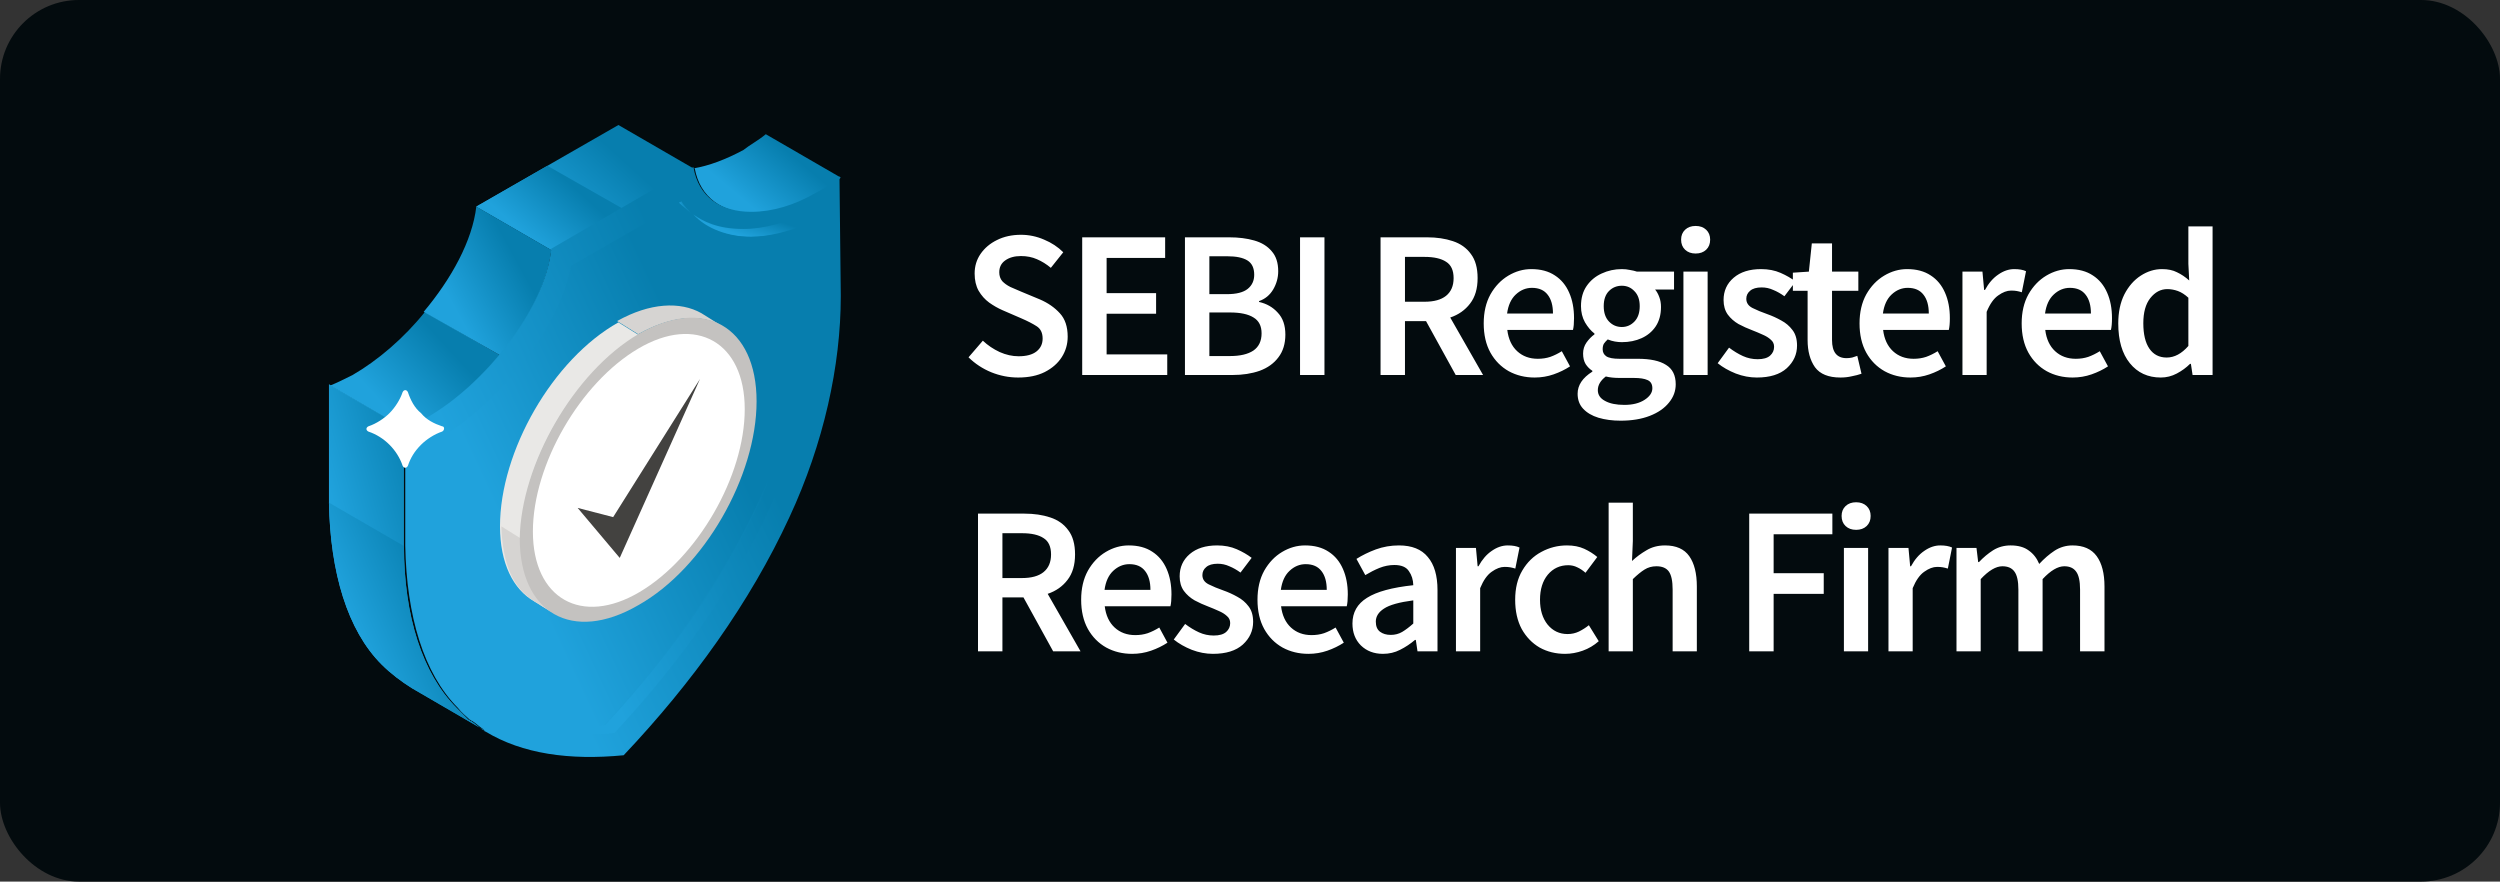 <svg width="190" height="67" viewBox="0 0 190 67" fill="none" xmlns="http://www.w3.org/2000/svg">
<rect x="0" y="0" width="190" height="67" fill="#333333" stroke="none"/>
<rect width="190" height="67" rx="6" fill="#030B0E"/>
<path d="M63.9 13.499C63.4 13.999 62.8 14.399 62.2 14.699C60.5 15.699 58.7 16.199 57.2 16.199C54.9 16.199 53.2 14.999 52.8 12.799H52.7C53.9 12.599 55.2 12.099 56.5 11.399C57 10.999 57.6 10.699 58.2 10.199L63.9 13.499Z" fill="url(#paint0_linear_2104_3798)"/>
<path d="M36.8 55.499L31.3 52.299C30.5 51.799 29.7 51.199 29 50.499C26.4 47.899 25.1 43.499 25 38.199V29.199L30.7 32.499V41.499C30.7 46.799 32.1 51.199 34.7 53.799L35.6 54.699C35.7 54.699 35.7 54.799 35.8 54.799C36.1 54.999 36.3 55.199 36.6 55.399C36.7 55.499 36.8 55.499 36.8 55.499Z" fill="url(#paint1_linear_2104_3798)"/>
<path d="M36.8 55.499L31.3 52.299C30.5 51.799 29.7 51.199 29 50.499C26.4 47.899 25.1 43.499 25 38.199L30.7 41.499C30.7 46.799 32.1 51.199 34.7 53.799L35.6 54.699C35.7 54.699 35.7 54.799 35.8 54.799C36.1 54.999 36.3 55.199 36.6 55.399C36.7 55.499 36.8 55.499 36.8 55.499Z" fill="url(#paint2_linear_2104_3798)"/>
<path d="M41.9 19L36.2 15.7L47 9.5L52.7 12.8L41.9 19Z" fill="url(#paint3_linear_2104_3798)"/>
<path d="M41.9 19L36.2 15.7L41.6 12.6L47.4 15.9L41.9 19Z" fill="url(#paint4_linear_2104_3798)"/>
<path d="M32.3 23.699C30.7 25.699 28.7 27.399 26.8 28.499C26.2 28.799 25.6 29.099 25.1 29.299L30.8 32.599C31.4 32.399 31.9 32.099 32.5 31.799C34.4 30.699 36.3 28.999 38 26.999L32.3 23.699Z" fill="url(#paint5_linear_2104_3798)"/>
<path d="M41.9 18.999L36.2 15.699C35.9 18.299 34.3 21.199 32.2 23.699L38 26.999C40.1 24.499 41.6 21.599 41.9 18.999Z" fill="url(#paint6_linear_2104_3798)"/>
<path d="M63.9 22.499C63.9 27.799 62.6 33.699 60 39.299C57 45.799 52.6 51.899 47.4 57.399C43.3 57.799 39.7 57.299 36.9 55.599C36.9 55.599 36.8 55.599 36.8 55.499L36.7 55.399C36.4 55.199 36.2 54.999 35.9 54.799C35.8 54.799 35.8 54.699 35.7 54.699C35.4 54.399 35.1 54.199 34.8 53.799C32.2 51.199 30.9 46.799 30.8 41.499V32.499C31.4 32.299 31.9 31.999 32.5 31.699C36.7 29.299 41.4 23.599 41.9 18.899L51.2 13.499L52.7 12.699C53.1 14.999 54.8 16.099 57.1 16.099C58.7 16.099 60.4 15.599 62.1 14.599C62.7 14.299 63.3 13.899 63.8 13.399L63.9 22.499Z" fill="url(#paint7_linear_2104_3798)"/>
<path d="M52.5 16.201C52.3 15.901 52 15.701 51.8 15.301L51.6 15.401C51.9 15.701 52.2 15.901 52.5 16.201Z" fill="url(#paint8_linear_2104_3798)"/>
<path d="M62.2 16.701C62 16.801 61.7 16.901 61.5 17.001V21.901C61.5 27.001 60.2 32.701 57.8 38.001C55.2 43.701 51.2 49.501 46 55.101C45.4 55.101 44.8 55.201 44.3 55.201C41.5 55.201 39.2 54.701 37.3 53.601C37.2 53.501 37.1 53.501 37.1 53.401L37 53.301C36.8 53.101 36.6 53.001 36.4 52.801L36.3 52.701C36.5 52.901 36.7 53.101 36.9 53.201C37 53.301 37.1 53.301 37.1 53.401C37.3 53.601 37.5 53.701 37.7 53.901C37.7 53.901 37.8 53.901 37.8 54.001C37.9 54.001 38 54.101 38 54.201C39.8 55.201 42.2 55.801 45 55.801C45.6 55.801 46.1 55.801 46.7 55.701C52 50.001 55.9 44.301 58.5 38.601C60.9 33.401 62.2 27.601 62.2 22.501V16.701Z" fill="url(#paint9_linear_2104_3798)"/>
<path d="M57.1 18.002C58.5 18.002 60 17.702 61.5 17.002V16.102C59.8 16.902 58.1 17.402 56.5 17.402C54.5 17.402 53.4 16.802 52.7 16.302C53.7 17.402 55.4 18.002 57.1 18.002Z" fill="url(#paint10_linear_2104_3798)"/>
<path d="M36.9 53.4C37.1 53.5 37.2 53.6 37.2 53.6C39 54.6 41.4 55.2 44.2 55.2C44.8 55.2 45.3 55.2 45.9 55.1C51.2 49.4 55.1 43.7 57.7 38C60.1 32.8 61.4 27 61.4 21.9V17C59.9 17.6 58.4 18 57 18C55 18 53.2 17.3 51.6 15.5L43.4 20.2C42.4 25.4 37.5 30.9 33.3 33.4C33 33.6 32.7 33.7 32.4 33.9V41.7C32.4 46.6 33.6 50.6 35.8 52.8C35.9 52.9 35.9 52.9 36 53L36.1 53.1C36.5 53.1 36.7 53.2 36.9 53.4Z" fill="url(#paint11_linear_2104_3798)"/>
<path d="M53.3 23.799L54.9 24.799C53.3 23.799 51 23.999 48.5 25.399L46.9 24.399C49.4 22.999 51.7 22.899 53.3 23.799Z" fill="#D6D4D2"/>
<path d="M42.2 46.7L40.6 45.7C39 44.8 38 42.8 38 40C38 34.3 42 27.3 47 24.5L48.6 25.5C43.6 28.4 39.6 35.3 39.6 41C39.6 43.8 40.6 45.8 42.2 46.7Z" fill="#E9E8E6"/>
<path d="M42.2 46.7L40.6 45.7C39 44.7 38.2 42.9 38.1 40L39.7 41C39.6 43.8 40.6 45.8 42.2 46.7Z" fill="#D6D4D2"/>
<path d="M48.5 25.4C53.5 22.5 57.5 24.8 57.5 30.5C57.5 36.2 53.5 43.2 48.5 46C43.5 48.9 39.5 46.6 39.5 40.9C39.6 35.3 43.6 28.3 48.5 25.4Z" fill="#C4C2C0"/>
<path d="M48.5 26.499C52.9 23.899 56.6 25.999 56.6 31.099C56.6 36.199 53 42.399 48.6 44.999C44.2 47.599 40.5 45.499 40.5 40.399C40.5 35.299 44.1 29.099 48.5 26.499Z" fill="white"/>
<path d="M53.2 28.801L47.1 42.401L43.9 38.601L46.6 39.301L53.2 28.801Z" fill="#434240"/>
<path d="M33.6 32.8C33 33 32.4 33.4 32 33.8C31.5 34.3 31.2 34.8 31 35.4C30.9 35.6 30.7 35.6 30.6 35.4C30.2 34.2 29.2 33.2 28 32.8C27.8 32.7 27.8 32.5 28 32.4C28.6 32.2 29.2 31.8 29.6 31.4C30 31 30.4 30.4 30.6 29.8C30.7 29.6 30.9 29.6 31 29.8C31.2 30.4 31.5 31 32 31.4C32.4 31.9 33 32.2 33.6 32.4C33.8 32.4 33.8 32.7 33.6 32.8Z" fill="white"/>
<path d="M77.384 28.692C76.68 28.692 75.997 28.559 75.336 28.292C74.685 28.025 74.109 27.647 73.608 27.156L74.696 25.892C75.069 26.244 75.496 26.532 75.976 26.756C76.456 26.969 76.936 27.076 77.416 27.076C78.013 27.076 78.467 26.953 78.776 26.708C79.085 26.463 79.24 26.137 79.24 25.732C79.24 25.295 79.085 24.98 78.776 24.788C78.477 24.596 78.093 24.399 77.624 24.196L76.184 23.572C75.843 23.423 75.507 23.231 75.176 22.996C74.856 22.761 74.589 22.463 74.376 22.1C74.173 21.737 74.072 21.3 74.072 20.788C74.072 20.233 74.221 19.737 74.52 19.3C74.829 18.852 75.245 18.5 75.768 18.244C76.301 17.977 76.909 17.844 77.592 17.844C78.2 17.844 78.787 17.967 79.352 18.212C79.917 18.447 80.403 18.767 80.808 19.172L79.864 20.356C79.533 20.079 79.181 19.86 78.808 19.7C78.445 19.54 78.04 19.46 77.592 19.46C77.101 19.46 76.701 19.572 76.392 19.796C76.093 20.009 75.944 20.308 75.944 20.692C75.944 20.959 76.019 21.183 76.168 21.364C76.328 21.535 76.536 21.684 76.792 21.812C77.048 21.929 77.32 22.047 77.608 22.164L79.032 22.756C79.651 23.023 80.157 23.375 80.552 23.812C80.947 24.239 81.144 24.831 81.144 25.588C81.144 26.153 80.995 26.671 80.696 27.14C80.397 27.609 79.965 27.988 79.4 28.276C78.845 28.553 78.173 28.692 77.384 28.692ZM82.247 28.5V18.036H88.551V19.604H84.103V22.276H87.863V23.844H84.103V26.932H88.711V28.5H82.247ZM90.056 28.5V18.036H93.4C94.126 18.036 94.766 18.116 95.32 18.276C95.885 18.436 96.328 18.708 96.648 19.092C96.979 19.465 97.144 19.972 97.144 20.612C97.144 21.103 97.016 21.567 96.76 22.004C96.504 22.431 96.147 22.724 95.688 22.884V22.948C96.264 23.076 96.739 23.348 97.112 23.764C97.496 24.169 97.688 24.724 97.688 25.428C97.688 26.121 97.512 26.697 97.16 27.156C96.819 27.615 96.344 27.956 95.736 28.18C95.128 28.393 94.44 28.5 93.672 28.5H90.056ZM91.912 22.356H93.24C93.966 22.356 94.493 22.223 94.824 21.956C95.155 21.689 95.32 21.332 95.32 20.884C95.32 20.372 95.15 20.009 94.808 19.796C94.467 19.583 93.955 19.476 93.272 19.476H91.912V22.356ZM91.912 27.06H93.48C94.248 27.06 94.84 26.921 95.256 26.644C95.672 26.356 95.88 25.919 95.88 25.332C95.88 24.777 95.677 24.377 95.272 24.132C94.867 23.876 94.269 23.748 93.48 23.748H91.912V27.06ZM98.803 28.5V18.036H100.659V28.5H98.803ZM104.922 28.5V18.036H108.458C109.183 18.036 109.834 18.132 110.41 18.324C110.996 18.516 111.455 18.841 111.786 19.3C112.127 19.748 112.298 20.361 112.298 21.14C112.298 21.94 112.106 22.585 111.722 23.076C111.348 23.567 110.847 23.919 110.218 24.132L112.714 28.5H110.634L108.378 24.404H106.778V28.5H104.922ZM106.778 22.932H108.266C108.98 22.932 109.524 22.783 109.898 22.484C110.282 22.175 110.474 21.727 110.474 21.14C110.474 20.543 110.282 20.127 109.898 19.892C109.524 19.647 108.98 19.524 108.266 19.524H106.778V22.932ZM116.634 28.692C115.909 28.692 115.253 28.532 114.666 28.212C114.08 27.881 113.616 27.412 113.274 26.804C112.933 26.185 112.762 25.444 112.762 24.58C112.762 23.727 112.933 22.991 113.274 22.372C113.626 21.753 114.08 21.279 114.634 20.948C115.189 20.617 115.77 20.452 116.378 20.452C117.093 20.452 117.69 20.612 118.17 20.932C118.65 21.241 119.013 21.679 119.258 22.244C119.504 22.799 119.626 23.444 119.626 24.18C119.626 24.564 119.6 24.863 119.546 25.076H114.554C114.64 25.769 114.89 26.308 115.306 26.692C115.722 27.076 116.245 27.268 116.874 27.268C117.216 27.268 117.53 27.22 117.818 27.124C118.117 27.017 118.41 26.873 118.698 26.692L119.322 27.844C118.949 28.089 118.533 28.292 118.074 28.452C117.616 28.612 117.136 28.692 116.634 28.692ZM114.538 23.828H118.026C118.026 23.22 117.893 22.745 117.626 22.404C117.36 22.052 116.96 21.876 116.426 21.876C115.968 21.876 115.557 22.047 115.194 22.388C114.842 22.719 114.624 23.199 114.538 23.828ZM123.163 31.972C122.545 31.972 121.985 31.897 121.483 31.748C120.993 31.599 120.603 31.369 120.315 31.06C120.038 30.761 119.899 30.383 119.899 29.924C119.899 29.273 120.273 28.713 121.019 28.244V28.18C120.817 28.052 120.646 27.881 120.507 27.668C120.379 27.455 120.315 27.188 120.315 26.868C120.315 26.559 120.401 26.281 120.571 26.036C120.753 25.78 120.955 25.572 121.179 25.412V25.348C120.913 25.145 120.673 24.863 120.459 24.5C120.257 24.137 120.155 23.727 120.155 23.268C120.155 22.66 120.299 22.148 120.587 21.732C120.875 21.316 121.254 21.001 121.723 20.788C122.203 20.564 122.715 20.452 123.259 20.452C123.473 20.452 123.675 20.473 123.867 20.516C124.07 20.548 124.251 20.591 124.411 20.644H127.227V22.004H125.787C125.915 22.153 126.022 22.345 126.107 22.58C126.193 22.804 126.235 23.055 126.235 23.332C126.235 23.908 126.102 24.399 125.835 24.804C125.569 25.199 125.211 25.497 124.763 25.7C124.315 25.903 123.814 26.004 123.259 26.004C123.089 26.004 122.913 25.988 122.731 25.956C122.55 25.924 122.369 25.871 122.187 25.796C122.07 25.903 121.974 26.009 121.899 26.116C121.835 26.223 121.803 26.367 121.803 26.548C121.803 26.772 121.894 26.948 122.075 27.076C122.267 27.204 122.603 27.268 123.083 27.268H124.475C125.425 27.268 126.139 27.423 126.619 27.732C127.11 28.031 127.355 28.521 127.355 29.204C127.355 29.716 127.185 30.18 126.843 30.596C126.502 31.023 126.017 31.359 125.387 31.604C124.758 31.849 124.017 31.972 123.163 31.972ZM123.259 24.852C123.633 24.852 123.953 24.713 124.219 24.436C124.486 24.159 124.619 23.769 124.619 23.268C124.619 22.777 124.486 22.399 124.219 22.132C123.963 21.855 123.643 21.716 123.259 21.716C122.875 21.716 122.55 21.849 122.283 22.116C122.017 22.383 121.883 22.767 121.883 23.268C121.883 23.769 122.017 24.159 122.283 24.436C122.55 24.713 122.875 24.852 123.259 24.852ZM123.451 30.772C124.081 30.772 124.593 30.644 124.987 30.388C125.382 30.132 125.579 29.839 125.579 29.508C125.579 29.199 125.457 28.991 125.211 28.884C124.977 28.777 124.635 28.724 124.187 28.724H123.115C122.689 28.724 122.331 28.687 122.043 28.612C121.638 28.921 121.435 29.268 121.435 29.652C121.435 30.004 121.617 30.276 121.979 30.468C122.342 30.671 122.833 30.772 123.451 30.772ZM127.94 28.5V20.644H129.78V28.5H127.94ZM128.868 19.268C128.537 19.268 128.271 19.172 128.068 18.98C127.865 18.788 127.764 18.532 127.764 18.212C127.764 17.903 127.865 17.652 128.068 17.46C128.271 17.268 128.537 17.172 128.868 17.172C129.199 17.172 129.465 17.268 129.668 17.46C129.871 17.652 129.972 17.903 129.972 18.212C129.972 18.532 129.871 18.788 129.668 18.98C129.465 19.172 129.199 19.268 128.868 19.268ZM133.519 28.692C132.986 28.692 132.453 28.591 131.919 28.388C131.386 28.175 130.927 27.913 130.543 27.604L131.407 26.42C131.759 26.687 132.111 26.9 132.463 27.06C132.815 27.22 133.189 27.3 133.583 27.3C134.01 27.3 134.325 27.209 134.527 27.028C134.73 26.847 134.831 26.623 134.831 26.356C134.831 26.132 134.746 25.951 134.575 25.812C134.415 25.663 134.207 25.535 133.951 25.428C133.695 25.311 133.429 25.199 133.151 25.092C132.81 24.964 132.469 24.809 132.127 24.628C131.797 24.436 131.525 24.196 131.311 23.908C131.098 23.609 130.991 23.241 130.991 22.804C130.991 22.111 131.247 21.545 131.759 21.108C132.271 20.671 132.965 20.452 133.839 20.452C134.394 20.452 134.89 20.548 135.327 20.74C135.765 20.932 136.143 21.151 136.463 21.396L135.615 22.516C135.338 22.313 135.055 22.153 134.767 22.036C134.49 21.908 134.197 21.844 133.887 21.844C133.493 21.844 133.199 21.929 133.007 22.1C132.815 22.26 132.719 22.463 132.719 22.708C132.719 23.017 132.879 23.252 133.199 23.412C133.519 23.572 133.893 23.727 134.319 23.876C134.682 24.004 135.034 24.164 135.375 24.356C135.717 24.537 135.999 24.777 136.223 25.076C136.458 25.375 136.575 25.769 136.575 26.26C136.575 26.932 136.314 27.508 135.791 27.988C135.269 28.457 134.511 28.692 133.519 28.692ZM139.874 28.692C138.967 28.692 138.322 28.431 137.938 27.908C137.564 27.375 137.378 26.687 137.378 25.844V22.1H136.258V20.724L137.474 20.644L137.698 18.5H139.234V20.644H141.234V22.1H139.234V25.844C139.234 26.761 139.602 27.22 140.338 27.22C140.476 27.22 140.62 27.204 140.77 27.172C140.919 27.129 141.047 27.087 141.154 27.044L141.474 28.404C141.26 28.479 141.015 28.543 140.738 28.596C140.471 28.66 140.183 28.692 139.874 28.692ZM145.197 28.692C144.471 28.692 143.815 28.532 143.229 28.212C142.642 27.881 142.178 27.412 141.837 26.804C141.495 26.185 141.325 25.444 141.325 24.58C141.325 23.727 141.495 22.991 141.837 22.372C142.189 21.753 142.642 21.279 143.197 20.948C143.751 20.617 144.333 20.452 144.941 20.452C145.655 20.452 146.253 20.612 146.733 20.932C147.213 21.241 147.575 21.679 147.821 22.244C148.066 22.799 148.189 23.444 148.189 24.18C148.189 24.564 148.162 24.863 148.109 25.076H143.117C143.202 25.769 143.453 26.308 143.869 26.692C144.285 27.076 144.807 27.268 145.437 27.268C145.778 27.268 146.093 27.22 146.381 27.124C146.679 27.017 146.973 26.873 147.261 26.692L147.885 27.844C147.511 28.089 147.095 28.292 146.637 28.452C146.178 28.612 145.698 28.692 145.197 28.692ZM143.101 23.828H146.589C146.589 23.22 146.455 22.745 146.189 22.404C145.922 22.052 145.522 21.876 144.989 21.876C144.53 21.876 144.119 22.047 143.757 22.388C143.405 22.719 143.186 23.199 143.101 23.828ZM149.146 28.5V20.644H150.666L150.794 22.036H150.858C151.135 21.524 151.471 21.135 151.866 20.868C152.261 20.591 152.666 20.452 153.082 20.452C153.455 20.452 153.754 20.505 153.978 20.612L153.658 22.212C153.519 22.169 153.391 22.137 153.274 22.116C153.157 22.095 153.013 22.084 152.842 22.084C152.533 22.084 152.207 22.207 151.866 22.452C151.525 22.687 151.231 23.103 150.986 23.7V28.5H149.146ZM157.519 28.692C156.793 28.692 156.137 28.532 155.551 28.212C154.964 27.881 154.5 27.412 154.159 26.804C153.817 26.185 153.647 25.444 153.647 24.58C153.647 23.727 153.817 22.991 154.159 22.372C154.511 21.753 154.964 21.279 155.519 20.948C156.073 20.617 156.655 20.452 157.263 20.452C157.977 20.452 158.575 20.612 159.055 20.932C159.535 21.241 159.897 21.679 160.143 22.244C160.388 22.799 160.511 23.444 160.511 24.18C160.511 24.564 160.484 24.863 160.431 25.076H155.439C155.524 25.769 155.775 26.308 156.191 26.692C156.607 27.076 157.129 27.268 157.759 27.268C158.1 27.268 158.415 27.22 158.703 27.124C159.001 27.017 159.295 26.873 159.583 26.692L160.207 27.844C159.833 28.089 159.417 28.292 158.959 28.452C158.5 28.612 158.02 28.692 157.519 28.692ZM155.423 23.828H158.911C158.911 23.22 158.777 22.745 158.511 22.404C158.244 22.052 157.844 21.876 157.311 21.876C156.852 21.876 156.441 22.047 156.079 22.388C155.727 22.719 155.508 23.199 155.423 23.828ZM164.22 28.692C163.239 28.692 162.455 28.329 161.868 27.604C161.281 26.879 160.988 25.871 160.988 24.58C160.988 23.727 161.143 22.991 161.452 22.372C161.772 21.753 162.188 21.279 162.7 20.948C163.212 20.617 163.751 20.452 164.316 20.452C164.764 20.452 165.143 20.532 165.452 20.692C165.772 20.841 166.081 21.049 166.38 21.316L166.316 20.052V17.204H168.156V28.5H166.636L166.508 27.652H166.444C166.156 27.94 165.82 28.185 165.436 28.388C165.052 28.591 164.647 28.692 164.22 28.692ZM164.668 27.172C165.255 27.172 165.804 26.879 166.316 26.292V22.628C166.049 22.383 165.783 22.212 165.516 22.116C165.249 22.02 164.983 21.972 164.716 21.972C164.215 21.972 163.783 22.201 163.42 22.66C163.068 23.108 162.892 23.743 162.892 24.564C162.892 25.407 163.047 26.052 163.356 26.5C163.665 26.948 164.103 27.172 164.668 27.172ZM74.328 49.5V39.036H77.864C78.589 39.036 79.24 39.132 79.816 39.324C80.403 39.516 80.861 39.841 81.192 40.3C81.533 40.748 81.704 41.361 81.704 42.14C81.704 42.94 81.512 43.585 81.128 44.076C80.755 44.567 80.253 44.919 79.624 45.132L82.12 49.5H80.04L77.784 45.404H76.184V49.5H74.328ZM76.184 43.932H77.672C78.387 43.932 78.931 43.783 79.304 43.484C79.688 43.175 79.88 42.727 79.88 42.14C79.88 41.543 79.688 41.127 79.304 40.892C78.931 40.647 78.387 40.524 77.672 40.524H76.184V43.932ZM86.04 49.692C85.315 49.692 84.659 49.532 84.073 49.212C83.486 48.881 83.022 48.412 82.68 47.804C82.339 47.185 82.168 46.444 82.168 45.58C82.168 44.727 82.339 43.991 82.68 43.372C83.032 42.753 83.486 42.279 84.04 41.948C84.595 41.617 85.177 41.452 85.784 41.452C86.499 41.452 87.097 41.612 87.576 41.932C88.056 42.241 88.419 42.679 88.665 43.244C88.91 43.799 89.032 44.444 89.032 45.18C89.032 45.564 89.006 45.863 88.953 46.076H83.96C84.046 46.769 84.296 47.308 84.713 47.692C85.129 48.076 85.651 48.268 86.281 48.268C86.622 48.268 86.936 48.22 87.225 48.124C87.523 48.017 87.817 47.873 88.105 47.692L88.728 48.844C88.355 49.089 87.939 49.292 87.481 49.452C87.022 49.612 86.542 49.692 86.04 49.692ZM83.945 44.828H87.433C87.433 44.22 87.299 43.745 87.032 43.404C86.766 43.052 86.366 42.876 85.832 42.876C85.374 42.876 84.963 43.047 84.6 43.388C84.249 43.719 84.03 44.199 83.945 44.828ZM92.182 49.692C91.648 49.692 91.115 49.591 90.582 49.388C90.049 49.175 89.59 48.913 89.206 48.604L90.07 47.42C90.422 47.687 90.774 47.9 91.126 48.06C91.478 48.22 91.851 48.3 92.246 48.3C92.672 48.3 92.987 48.209 93.19 48.028C93.392 47.847 93.494 47.623 93.494 47.356C93.494 47.132 93.409 46.951 93.238 46.812C93.078 46.663 92.87 46.535 92.614 46.428C92.358 46.311 92.091 46.199 91.814 46.092C91.472 45.964 91.131 45.809 90.79 45.628C90.459 45.436 90.187 45.196 89.974 44.908C89.76 44.609 89.654 44.241 89.654 43.804C89.654 43.111 89.91 42.545 90.422 42.108C90.934 41.671 91.627 41.452 92.502 41.452C93.056 41.452 93.552 41.548 93.99 41.74C94.427 41.932 94.806 42.151 95.126 42.396L94.278 43.516C94.001 43.313 93.718 43.153 93.43 43.036C93.153 42.908 92.859 42.844 92.55 42.844C92.155 42.844 91.862 42.929 91.67 43.1C91.478 43.26 91.382 43.463 91.382 43.708C91.382 44.017 91.542 44.252 91.862 44.412C92.182 44.572 92.555 44.727 92.982 44.876C93.344 45.004 93.697 45.164 94.038 45.356C94.379 45.537 94.662 45.777 94.886 46.076C95.121 46.375 95.238 46.769 95.238 47.26C95.238 47.932 94.977 48.508 94.454 48.988C93.931 49.457 93.174 49.692 92.182 49.692ZM99.441 49.692C98.715 49.692 98.059 49.532 97.472 49.212C96.886 48.881 96.422 48.412 96.081 47.804C95.739 47.185 95.569 46.444 95.569 45.58C95.569 44.727 95.739 43.991 96.081 43.372C96.433 42.753 96.886 42.279 97.441 41.948C97.995 41.617 98.576 41.452 99.184 41.452C99.899 41.452 100.497 41.612 100.977 41.932C101.457 42.241 101.819 42.679 102.065 43.244C102.31 43.799 102.433 44.444 102.433 45.18C102.433 45.564 102.406 45.863 102.353 46.076H97.361C97.446 46.769 97.697 47.308 98.112 47.692C98.528 48.076 99.051 48.268 99.68 48.268C100.022 48.268 100.337 48.22 100.625 48.124C100.923 48.017 101.217 47.873 101.505 47.692L102.129 48.844C101.755 49.089 101.339 49.292 100.881 49.452C100.422 49.612 99.942 49.692 99.441 49.692ZM97.344 44.828H100.833C100.833 44.22 100.699 43.745 100.433 43.404C100.166 43.052 99.766 42.876 99.233 42.876C98.774 42.876 98.363 43.047 98.001 43.388C97.648 43.719 97.43 44.199 97.344 44.828ZM105.106 49.692C104.424 49.692 103.864 49.479 103.426 49.052C103 48.625 102.786 48.071 102.786 47.388C102.786 46.545 103.154 45.895 103.89 45.436C104.626 44.967 105.8 44.647 107.41 44.476C107.4 44.06 107.288 43.703 107.074 43.404C106.872 43.095 106.504 42.94 105.97 42.94C105.586 42.94 105.208 43.015 104.834 43.164C104.472 43.313 104.114 43.495 103.762 43.708L103.09 42.476C103.528 42.199 104.018 41.959 104.562 41.756C105.117 41.553 105.704 41.452 106.322 41.452C107.304 41.452 108.034 41.745 108.514 42.332C109.005 42.908 109.25 43.745 109.25 44.844V49.5H107.73L107.602 48.636H107.538C107.186 48.935 106.808 49.185 106.402 49.388C106.008 49.591 105.576 49.692 105.106 49.692ZM105.698 48.252C106.018 48.252 106.306 48.177 106.562 48.028C106.829 47.868 107.112 47.655 107.41 47.388V45.628C106.344 45.767 105.602 45.975 105.186 46.252C104.77 46.519 104.562 46.849 104.562 47.244C104.562 47.596 104.669 47.852 104.882 48.012C105.096 48.172 105.368 48.252 105.698 48.252ZM110.652 49.5V41.644H112.172L112.3 43.036H112.364C112.642 42.524 112.978 42.135 113.372 41.868C113.767 41.591 114.172 41.452 114.588 41.452C114.962 41.452 115.26 41.505 115.484 41.612L115.164 43.212C115.026 43.169 114.898 43.137 114.78 43.116C114.663 43.095 114.519 43.084 114.348 43.084C114.039 43.084 113.714 43.207 113.372 43.452C113.031 43.687 112.738 44.103 112.492 44.7V49.5H110.652ZM118.945 49.692C118.23 49.692 117.585 49.532 117.009 49.212C116.444 48.881 115.99 48.412 115.649 47.804C115.318 47.185 115.153 46.444 115.153 45.58C115.153 44.705 115.334 43.964 115.697 43.356C116.06 42.737 116.54 42.268 117.137 41.948C117.745 41.617 118.396 41.452 119.089 41.452C119.59 41.452 120.028 41.537 120.401 41.708C120.774 41.879 121.105 42.087 121.393 42.332L120.497 43.532C120.294 43.351 120.086 43.212 119.873 43.116C119.66 43.009 119.43 42.956 119.185 42.956C118.556 42.956 118.038 43.196 117.633 43.676C117.238 44.156 117.041 44.791 117.041 45.58C117.041 46.359 117.233 46.988 117.617 47.468C118.012 47.948 118.518 48.188 119.137 48.188C119.446 48.188 119.734 48.124 120.001 47.996C120.278 47.857 120.529 47.697 120.753 47.516L121.505 48.732C121.142 49.052 120.737 49.292 120.289 49.452C119.841 49.612 119.393 49.692 118.945 49.692ZM122.256 49.5V38.204H124.096V41.116L124.032 42.636C124.362 42.327 124.73 42.055 125.136 41.82C125.541 41.575 126.01 41.452 126.544 41.452C127.386 41.452 128 41.724 128.384 42.268C128.768 42.812 128.96 43.58 128.96 44.572V49.5H127.12V44.812C127.12 44.161 127.024 43.703 126.832 43.436C126.64 43.169 126.325 43.036 125.888 43.036C125.546 43.036 125.242 43.121 124.976 43.292C124.72 43.452 124.426 43.692 124.096 44.012V49.5H122.256ZM132.94 49.5V39.036H139.26V40.604H134.796V43.564H138.604V45.132H134.796V49.5H132.94ZM140.137 49.5V41.644H141.977V49.5H140.137ZM141.065 40.268C140.734 40.268 140.467 40.172 140.265 39.98C140.062 39.788 139.961 39.532 139.961 39.212C139.961 38.903 140.062 38.652 140.265 38.46C140.467 38.268 140.734 38.172 141.065 38.172C141.395 38.172 141.662 38.268 141.865 38.46C142.067 38.652 142.169 38.903 142.169 39.212C142.169 39.532 142.067 39.788 141.865 39.98C141.662 40.172 141.395 40.268 141.065 40.268ZM143.524 49.5V41.644H145.044L145.172 43.036H145.236C145.514 42.524 145.85 42.135 146.244 41.868C146.639 41.591 147.044 41.452 147.46 41.452C147.834 41.452 148.132 41.505 148.356 41.612L148.036 43.212C147.898 43.169 147.77 43.137 147.652 43.116C147.535 43.095 147.391 43.084 147.22 43.084C146.911 43.084 146.586 43.207 146.244 43.452C145.903 43.687 145.61 44.103 145.364 44.7V49.5H143.524ZM148.693 49.5V41.644H150.213L150.341 42.716H150.405C150.736 42.364 151.093 42.065 151.477 41.82C151.872 41.575 152.314 41.452 152.805 41.452C153.381 41.452 153.84 41.58 154.181 41.836C154.533 42.081 154.8 42.423 154.981 42.86C155.354 42.455 155.744 42.119 156.149 41.852C156.565 41.585 157.018 41.452 157.509 41.452C158.341 41.452 158.954 41.724 159.349 42.268C159.744 42.812 159.941 43.58 159.941 44.572V49.5H158.085V44.812C158.085 44.161 157.984 43.703 157.781 43.436C157.589 43.169 157.29 43.036 156.885 43.036C156.394 43.036 155.845 43.361 155.237 44.012V49.5H153.397V44.812C153.397 44.161 153.296 43.703 153.093 43.436C152.901 43.169 152.597 43.036 152.181 43.036C151.69 43.036 151.141 43.361 150.533 44.012V49.5H148.693Z" fill="white"/>
<defs>
<linearGradient id="paint0_linear_2104_3798" x1="58.3" y1="10.199" x2="55.091" y2="14.013" gradientUnits="userSpaceOnUse">
<stop stop-color="#077EAE"/>
<stop offset="1" stop-color="#20A2DC"/>
</linearGradient>
<linearGradient id="paint1_linear_2104_3798" x1="30.899" y1="29.199" x2="23.358" y2="31.353" gradientUnits="userSpaceOnUse">
<stop stop-color="#077EAE"/>
<stop offset="1" stop-color="#20A2DC"/>
</linearGradient>
<linearGradient id="paint2_linear_2104_3798" x1="30.899" y1="38.199" x2="24.037" y2="41.179" gradientUnits="userSpaceOnUse">
<stop stop-color="#077EAE"/>
<stop offset="1" stop-color="#20A2DC"/>
</linearGradient>
<linearGradient id="paint3_linear_2104_3798" x1="44.449" y1="9.5" x2="39.318" y2="15.174" gradientUnits="userSpaceOnUse">
<stop stop-color="#077EAE"/>
<stop offset="1" stop-color="#20A2DC"/>
</linearGradient>
<linearGradient id="paint4_linear_2104_3798" x1="41.8" y1="12.6" x2="38.346" y2="16.448" gradientUnits="userSpaceOnUse">
<stop stop-color="#077EAE"/>
<stop offset="1" stop-color="#20A2DC"/>
</linearGradient>
<linearGradient id="paint5_linear_2104_3798" x1="31.549" y1="23.699" x2="26.734" y2="28.143" gradientUnits="userSpaceOnUse">
<stop stop-color="#077EAE"/>
<stop offset="1" stop-color="#20A2DC"/>
</linearGradient>
<linearGradient id="paint6_linear_2104_3798" x1="37.05" y1="15.699" x2="31.887" y2="18.521" gradientUnits="userSpaceOnUse">
<stop stop-color="#077EAE"/>
<stop offset="1" stop-color="#20A2DC"/>
</linearGradient>
<linearGradient id="paint7_linear_2104_3798" x1="47.348" y1="12.699" x2="28.61" y2="21.508" gradientUnits="userSpaceOnUse">
<stop stop-color="#077EAE"/>
<stop offset="1" stop-color="#20A2DC"/>
</linearGradient>
<linearGradient id="paint8_linear_2104_3798" x1="52.05" y1="15.301" x2="51.607" y2="15.583" gradientUnits="userSpaceOnUse">
<stop stop-color="#077EAE"/>
<stop offset="1" stop-color="#20A2DC"/>
</linearGradient>
<linearGradient id="paint9_linear_2104_3798" x1="49.248" y1="16.701" x2="34.049" y2="23.111" gradientUnits="userSpaceOnUse">
<stop stop-color="#077EAE"/>
<stop offset="1" stop-color="#20A2DC"/>
</linearGradient>
<linearGradient id="paint10_linear_2104_3798" x1="57.099" y1="16.102" x2="56.472" y2="17.952" gradientUnits="userSpaceOnUse">
<stop stop-color="#077EAE"/>
<stop offset="1" stop-color="#20A2DC"/>
</linearGradient>
<linearGradient id="paint11_linear_2104_3798" x1="46.898" y1="15.5" x2="30.418" y2="23.165" gradientUnits="userSpaceOnUse">
<stop stop-color="#077EAE"/>
<stop offset="1" stop-color="#20A2DC"/>
</linearGradient>
</defs>
</svg>
